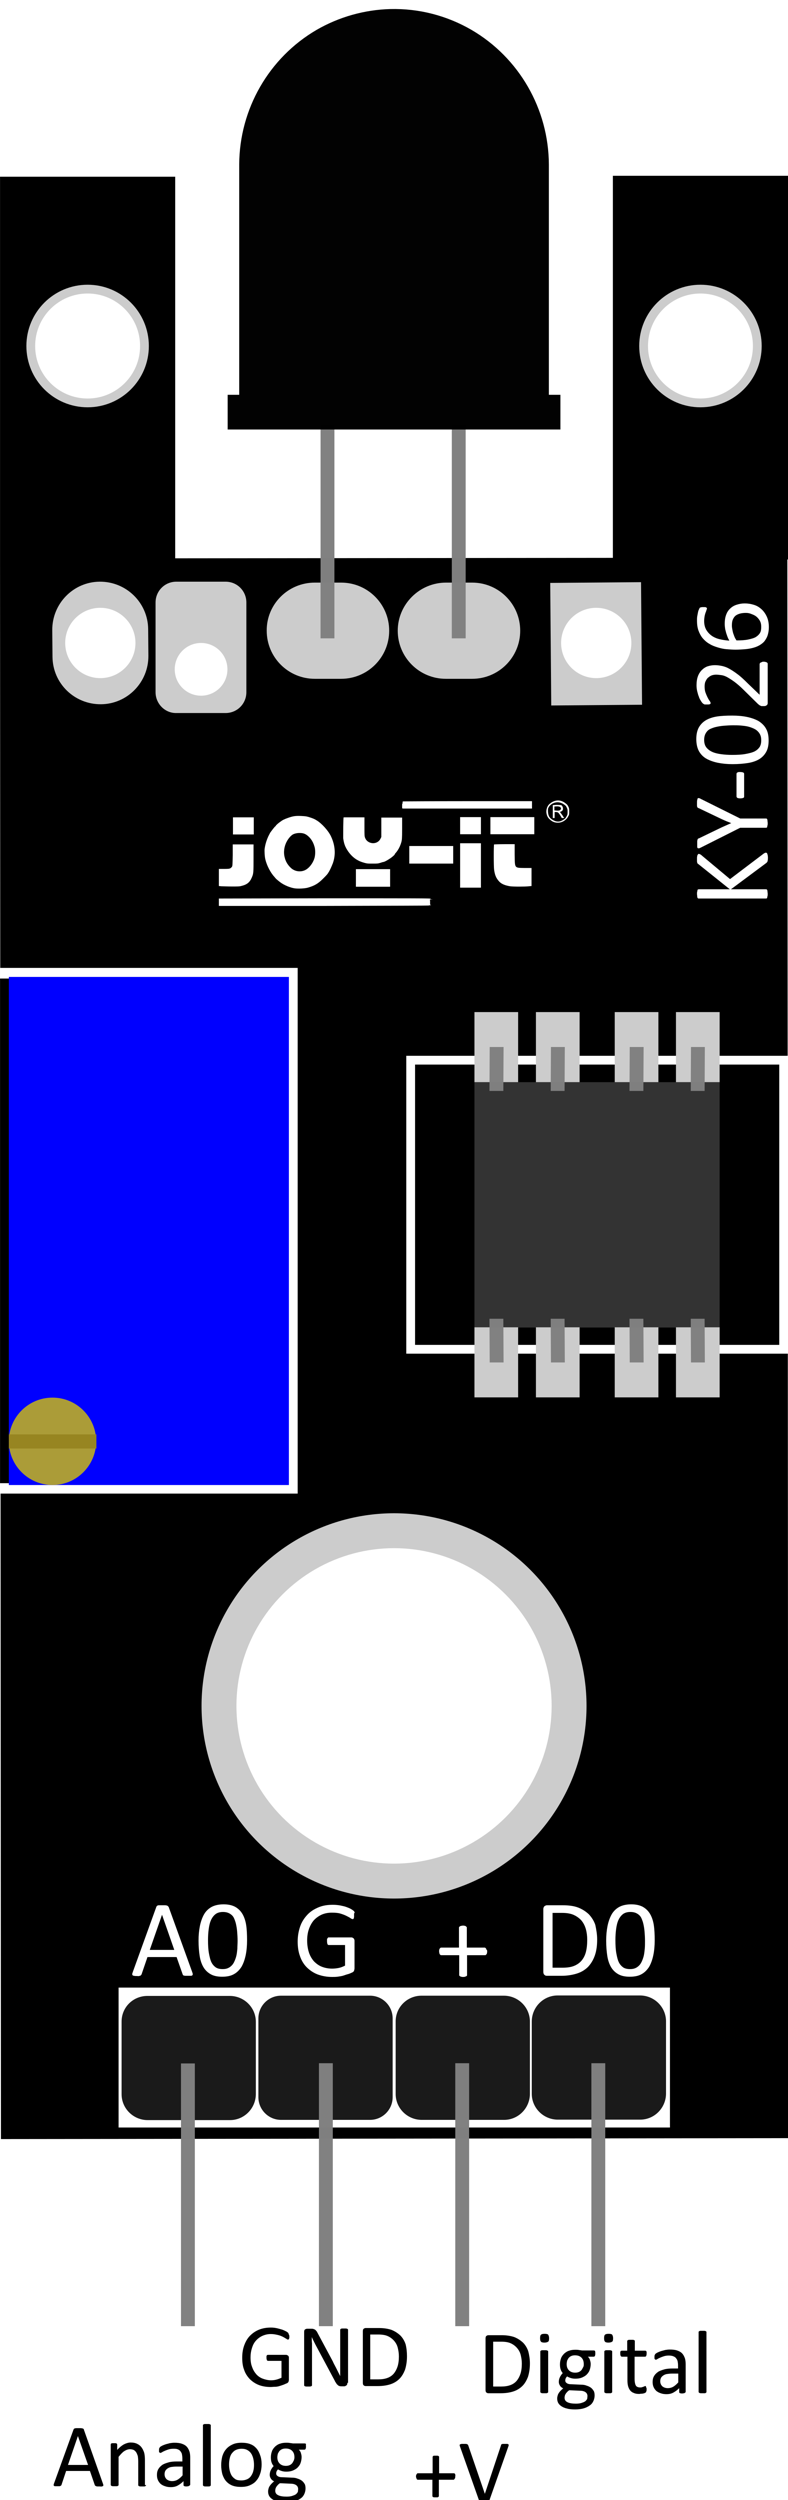 <?xml version="1.0" encoding="utf-8"?>
<!-- Generator: Adobe Illustrator 27.8.0, SVG Export Plug-In . SVG Version: 6.00 Build 0)  -->
<svg version="1.1"
	 id="svg8" xmlns:svg="http://www.w3.org/2000/svg" xmlns:rdf="http://www.w3.org/1999/02/22-rdf-syntax-ns#" xmlns:sodipodi="http://sodipodi.sourceforge.net/DTD/sodipodi-0.dtd" xmlns:dc="http://purl.org/dc/elements/1.1/" xmlns:inkscape="http://www.inkscape.org/namespaces/inkscape" xmlns:cc="http://creativecommons.org/ns#" inkscape:export-xdpi="93" inkscape:export-ydpi="93" inkscape:version="0.92.4 (5da689c313, 2019-01-14)"
	 xmlns="http://www.w3.org/2000/svg" xmlns:xlink="http://www.w3.org/1999/xlink" x="0px" y="0px" viewBox="0 0 341 1081"
	 style="enable-background:new 0 0 341 1081;" xml:space="preserve">
<style type="text/css">
	.st0{fill:#FFFFFF;}
	.st1{fill:#1A1A1A;}
	.st2{opacity:0.99;fill:#808080;enable-background:new    ;}
	.st3{fill:#CCCCCC;}
	.st4{fill:#0000FF;}
	.st5{fill:#AB9C38;}
	.st6{fill:#978521;}
	.st7{fill:#333333;}
	.st8{opacity:0.99;enable-background:new    ;}
	.st9{enable-background:new    ;}
</style>
<defs>
	
		<inkscape:perspective  id="perspective876" inkscape:persp3d-origin="105 : 98.999978 : 1" inkscape:vp_x="0 : 148.49996 : 1" inkscape:vp_y="0 : 999.99976 : 0" inkscape:vp_z="210.00001 : 148.49996 : 1" sodipodi:type="inkscape:persp3d">
		</inkscape:perspective>
</defs>
<sodipodi:namedview  bordercolor="#666666" borderopacity="1.0" id="base" inkscape:current-layer="layer1" inkscape:cx="526.82729" inkscape:cy="1342.9519" inkscape:document-units="mm" inkscape:lockguides="false" inkscape:pageopacity="0" inkscape:pageshadow="2" inkscape:window-height="1017" inkscape:window-maximized="1" inkscape:window-width="1920" inkscape:window-x="-8" inkscape:window-y="-8" inkscape:zoom="0.25" pagecolor="#323232" showgrid="false" showguides="true" width="500mm">
	</sodipodi:namedview>
<g id="layer1" transform="translate(0.316,1130.811)" inkscape:groupmode="layer" inkscape:label="Ebene 1">
	<path id="rect815" inkscape:connector-curvature="0" d="M264.9-1054.8v165.2l-189.4,0.2v-165H-0.3v165.1v0.8h0l0.4,682.6l340.7-0.4
		l-0.4-682.6h0.3v-165.9H264.9z"/>
	<rect id="rect821" x="51" y="-271.4" class="st0" width="238.6" height="60.5"/>
	<path id="rect825" class="st1" d="M63.5-267.8l35.6,0c6.2,0,11.3,5,11.3,11.2l0,31.2c0,6.2-5,11.3-11.2,11.3l-35.6,0
		c-6.2,0-11.3-5-11.3-11.2l0-31.2C52.2-262.8,57.2-267.8,63.5-267.8z"/>
	<path id="rect872" class="st1" d="M182.1-267.9l35.6,0c6.2,0,11.3,5,11.3,11.2l0,31.2c0,6.2-5,11.3-11.2,11.3l-35.6,0
		c-6.2,0-11.3-5-11.3-11.2l0-31.2C170.8-262.9,175.9-267.9,182.1-267.9z"/>
	<path id="rect874" class="st1" d="M121.3-267.9l38.5,0c5.4,0,9.8,4.4,9.8,9.8l0,34.1c0,5.4-4.4,9.8-9.8,9.8l-38.5,0
		c-5.4,0-9.8-4.4-9.8-9.8l0-34.1C111.5-263.5,115.9-267.9,121.3-267.9z"/>
	<rect id="rect947" x="78" y="-238.6" class="st2" width="6" height="113.6"/>
	<rect id="rect949" x="137.7" y="-238.7" class="st2" width="6" height="113.7"/>
	<rect id="rect951" x="196.7" y="-238.7" class="st2" width="6" height="113.7"/>
	<g id="flowRoot969" transform="translate(121.052,20.883)">
	</g>
	<g id="flowRoot1466" transform="translate(121.052,20.883)">
	</g>
	<g id="flowRoot1529" transform="translate(121.052,20.883)">
	</g>
	<rect id="rect87" x="48" y="-473.5" width="243" height="61.1"/>
	<path id="path31-1" inkscape:connector-curvature="0" class="st0" d="M96.7-755.1c2.1,0,2.3-0.1,2.7-0.3c0.2-0.1,0.5-0.4,0.7-0.7
		c0.2-0.4,0.2-0.7,0.3-5l0-4.6l4.5,0l4.5,0l0,5.7c0,6.3,0,6.9-0.7,8.5c-0.9,2.2-2.1,3.2-4.7,3.8c-0.7,0.2-1.5,0.2-4.1,0.2
		c-1.8,0-3.8-0.1-4.4-0.1l-1.1-0.1l0-3.7l0-3.7L96.7-755.1L96.7-755.1z M139.7-742.4c38.5,0,47.9,0,46.3,0.2l-0.2,0l0.2,0.1
		c0.2,0.1,0.2,0.1-0.2,0.1c-0.3,0-0.2,0.1,0.4,0.1l0.8,0.1l-0.8,0c-0.4,0-0.7,0.1-0.6,0.1c0.2,0,0.2,0.2,0.2,1.1c0,1,0,1,0.3,1.1
		c0.2,0,0.2,0.1-0.2,0.1c-0.3,0-0.5,0.1-0.5,0.1c0,0.1-15.3,0.1-45.5,0.2l-45.5,0l0-1.6l0-1.6L139.7-742.4z M105-777.4l4.5,0l0,3.7
		l0,3.7l-4.5,0l-4.5,0l0-3.7l0-3.7L105-777.4z M114.2-763.8c0.3-2.1,0.9-3.9,1.7-5.6c0.3-0.6,0.6-1.1,0.6-1.2c0,0,0.3-0.4,0.5-0.7
		c0.5-0.7,1.6-2.1,1.8-2.2c0.1-0.1,0.2-0.1,0.2-0.2c0-0.2,1.1-1.2,2-1.8c0.9-0.7,1.7-1.1,3.4-1.7c2-0.7,3.1-0.9,5.5-0.8
		c1.7,0.1,2.1,0.1,3.2,0.4c0.7,0.2,1.5,0.5,1.8,0.6s0.7,0.3,0.7,0.3c0.1,0,0.6,0.3,1.1,0.6c2.2,1.3,5.2,4.6,6.3,7.1
		c1.8,3.9,2,7.9,0.7,11.5c-0.6,1.5-1,2.4-1.6,3.5c-0.8,1.3-0.8,1.3-2.7,3.2c-2.1,2.1-3.7,3-6.5,3.8c-1.4,0.4-4.2,0.5-5.7,0.3
		c-2-0.3-4.6-1.4-6.2-2.6c-0.8-0.6-2-1.6-2-1.7c0,0-0.3-0.3-0.6-0.7c-1.6-1.7-3.3-4.9-3.9-7.6C114.2-760.4,114.1-763,114.2-763.8
		L114.2-763.8z M122.9-760c0.4,1.7,1.3,3.2,2.7,4.5c1.4,1.3,3.5,1.8,5.4,1.2c2.1-0.6,4.1-3.1,4.8-5.6c0.4-1.5,0.4-3.7-0.1-5.1
		c-0.6-2-1.7-3.6-3.2-4.7c-0.7-0.5-1-0.6-1.7-0.8c-1.5-0.3-3.1-0.1-4.2,0.4c-1,0.5-2.2,1.9-2.9,3.3
		C122.6-764.7,122.3-762.2,122.9-760L122.9-760z M148.4-777.4c0.1,0,2.1,0,4.6,0l4.4,0l0,4.1c0,3.8,0,4.1,0.3,4.8
		c0.6,1.7,2.7,2.7,4.6,2.1c0.9-0.3,1.6-0.9,2-1.7l0.4-0.8l0-4.2l0-4.2l4.5,0l4.5,0l0,4.8c0,4.4-0.1,4.8-0.3,5.7
		c-0.5,1.8-1.3,3.4-2.4,4.7c-0.3,0.3-0.5,0.6-0.5,0.7c0,0.2-1.1,1.2-2.2,1.9c-0.9,0.6-2.1,1.3-2.7,1.4c-0.2,0-0.8,0.2-1.4,0.4
		c-1,0.3-1.2,0.3-3.3,0.3c-2.1,0-2.3,0-3.4-0.3c-1.8-0.5-2.4-0.8-3.6-1.5c-1.4-0.9-2.5-2-3.5-3.4c-1.4-2-1.9-3.5-2.2-5.8
		C148.2-770.1,148.2-777.3,148.4-777.4L148.4-777.4z M161.1-755l7.4,0l0,3.8l0,3.8l-7.4,0l-7.4,0l0-3.8l0-3.8L161.1-755z
		 M173.8-783.3c0.1,0,0.1-0.2,0.1-0.5c0-0.5,0-0.5,0.6-0.5c0.3,0,12.9-0.1,28-0.1l27.4,0l0,1.6l0,1.6l-27.9,0c-15.3,0-28,0-28.1,0
		c-0.2-0.1-0.2-0.3-0.2-1.1C173.7-782.9,173.7-783.3,173.8-783.3L173.8-783.3z M186.3-765l9.5,0l0,3.8l0,3.8l-9.5,0l-9.5,0l0-3.8
		l0-3.8L186.3-765z M203.3-777.5l4.5,0l0,3.7l0,3.7l-4.5,0l-4.5,0l0-3.7l0-3.7L203.3-777.5z M203.3-766.2l4.5,0l0,9.6l0,9.6l-4.5,0
		l-4.5,0l0-9.6l0-9.6L203.3-766.2z M221.4-777.5l9.5,0l0,3.7l0,3.7l-9.5,0l-9.5,0l0-3.7l0-3.7L221.4-777.5z M213.5-765.7
		c0.1,0,2.1-0.1,4.5-0.1l4.4,0l0,4.4c0.1,6.2-0.2,5.8,4.4,5.9l2.9,0l0,3.9l0,3.9l-1.1,0.1c-1.6,0.2-6.8,0.2-8.2,0
		c-2.4-0.4-4-1.1-5-2.4c-1.1-1.3-1.6-2.6-1.9-4.8C213.3-756.1,213.3-765.6,213.5-765.7L213.5-765.7z M236.3-781.2
		c0.2-0.8,0.7-1.6,1.2-2c2.1-1.8,4.5-2,6.6-0.5c1,0.7,1.2,1,1.6,1.8c0.3,0.7,0.3,0.9,0.3,2c0,1.1,0,1.4-0.4,2
		c-0.7,1.5-2.4,2.7-4.1,2.8c-1.6,0.1-2.8-0.3-4.1-1.6C236.3-777.7,235.8-779.6,236.3-781.2L236.3-781.2z M237.2-778
		c0.4,1,1.7,1.9,3,2.3c1.3,0.3,2.3,0.1,3.8-1c0.4-0.3,0.6-0.6,0.9-1.2c0.4-0.7,0.4-0.9,0.4-1.9c0-1,0-1.1-0.4-1.9
		c-0.3-0.7-0.6-0.9-1.2-1.3c-0.4-0.3-1-0.6-1.4-0.7c-2.1-0.7-4.6,0.4-5.4,2.4C236.7-780.6,236.8-778.9,237.2-778z M240.5-782.8
		c0.9,0,1.8,0.1,2,0.1c0.7,0.3,1.1,1.7,0.6,2.3c-0.1,0.2-0.4,0.4-0.7,0.5l-0.4,0.2l0.4,0.5c0.2,0.3,0.6,0.8,0.8,1.1
		c0.2,0.4,0.4,0.7,0.5,0.7c0.3,0.2,0.1,0.3-0.4,0.3l-0.5,0l-0.7-1.2c-0.8-1.2-1-1.4-1.9-1.4l-0.5,0l0,1.3l0,1.3l-0.4,0l-0.4,0l0-2.8
		l0-2.8L240.5-782.8z M240.7-780.3c0.9,0,1.1,0,1.4-0.3c0.7-0.5,0.3-1.4-0.7-1.5c-0.4-0.1-1.6,0-1.8,0c0,0,0,0.4,0,0.9l0,0.8
		L240.7-780.3z"/>
	<path id="rect64" class="st1" d="M241-268l35.6,0c6.2,0,11.3,5,11.3,11.2l0,31.2c0,6.2-5,11.3-11.2,11.3l-35.6,0
		c-6.2,0-11.3-5-11.3-11.2l0-31.2C229.8-262.9,234.8-268,241-268z"/>
	<rect id="rect66" x="255.6" y="-238.7" class="st2" width="6" height="113.7"/>
	<circle id="path107" class="st3" cx="170.2" cy="-393.2" r="83.3"/>
	<circle id="path133" class="st0" cx="170.2" cy="-393.2" r="68.2"/>
	<rect id="rect137" x="-0.3" y="-712.3" class="st0" width="128.8" height="227.3"/>
	<rect id="rect141" x="-0.3" y="-707.7" width="121.2" height="218.2"/>
	<rect id="rect139" x="3.5" y="-708.4" class="st4" width="121.2" height="219.7"/>
	
		<circle id="path144" inkscape:transform-center-x="7.5703852" inkscape:transform-center-y="6.4056526" class="st5" cx="22.4" cy="-507.6" r="18.9">
	</circle>
	<rect id="rect952" x="3.5" y="-510.6" class="st6" width="37.9" height="6.1"/>
	<rect id="rect956" x="175.5" y="-674.3" class="st0" width="165.2" height="128.8"/>
	<rect id="rect958" x="179.3" y="-670.5" width="157.6" height="121.2"/>
	<rect id="rect960" x="205" y="-662.9" class="st7" width="106.1" height="106.1"/>
	<rect id="rect962" x="205" y="-556.9" class="st3" width="18.9" height="30.3"/>
	<rect id="rect964" x="292.2" y="-556.9" class="st3" width="18.9" height="30.3"/>
	<rect id="rect966" x="231.6" y="-556.9" class="st3" width="18.9" height="30.3"/>
	<rect id="rect968" x="265.7" y="-556.9" class="st3" width="18.9" height="30.3"/>
	<rect id="rect970" x="205" y="-693.2" class="st3" width="18.9" height="30.3"/>
	<rect id="rect972" x="292.2" y="-693.2" class="st3" width="18.9" height="30.3"/>
	<rect id="rect974" x="231.6" y="-693.2" class="st3" width="18.9" height="30.3"/>
	<rect id="rect976" x="265.7" y="-693.2" class="st3" width="18.9" height="30.3"/>
	<polygon id="rect978" class="st2" points="211.5,-560.6 217.5,-560.6 217.6,-541.7 211.6,-541.7 	"/>
	<polygon id="rect980" class="st2" points="238,-560.6 244,-560.6 244.1,-541.7 238.1,-541.7 	"/>
	<polygon id="rect982" class="st2" points="272.1,-560.6 278.1,-560.6 278.2,-541.7 272.2,-541.7 	"/>
	<polygon id="rect984" class="st2" points="298.6,-560.6 304.6,-560.6 304.7,-541.7 298.7,-541.7 	"/>
	<polygon id="rect986" class="st2" points="211.5,-659.1 217.5,-659.1 217.6,-678.1 211.6,-678.1 	"/>
	<polygon id="rect988" class="st2" points="238,-659.1 244,-659.1 244.1,-678.1 238.1,-678.1 	"/>
	<polygon id="rect990" class="st2" points="272.1,-659.1 278.1,-659.1 278.2,-678.1 272.2,-678.1 	"/>
	<polygon id="rect992" class="st2" points="298.6,-659.1 304.6,-659.1 304.7,-678.1 298.7,-678.1 	"/>
	<circle id="path994" class="st3" cx="302.8" cy="-981.2" r="26.5"/>
	<circle id="circle996" class="st3" cx="37.6" cy="-981.2" r="26.5"/>
	<path id="rect836-7" class="st3" d="M135.9-878.9h11.4c11.5,0,20.8,9.3,20.8,20.8l0,0c0,11.5-9.3,20.8-20.8,20.8h-11.4
		c-11.5,0-20.8-9.3-20.8-20.8l0,0C115-869.5,124.3-878.9,135.9-878.9z"/>
	<path id="rect836-6" class="st3" d="M192.7-878.9H204c11.5,0,20.8,9.3,20.8,20.8l0,0c0,11.5-9.3,20.8-20.8,20.8h-11.4
		c-11.5,0-20.8-9.3-20.8-20.8l0,0C171.8-869.5,181.2-878.9,192.7-878.9z"/>
	
		<rect id="rect943" x="238" y="-878.9" transform="matrix(1 -8.295600e-03 8.295600e-03 1 7.08 2.108)" class="st3" width="39.3" height="53"/>
	<path id="rect1026" class="st3" d="M67-831.5l0-38.8c0-5,4-9,9-9l21.3,0c5,0,9,4,9,9l0,38.8c0,5-4,9-9,9l-21.3,0
		C71.1-822.4,67-826.5,67-831.5z"/>
	<circle id="path1028" class="st0" cx="86.7" cy="-841.4" r="11.4"/>
	<path id="rect1030" class="st3" d="M63.8-858.8l0.1,11.5c0.1,11.5-9.1,20.9-20.5,21l0,0c-11.5,0.1-20.9-9-21-20.5l-0.1-11.5
		c-0.1-11.5,9.1-20.9,20.5-21l0,0C54.3-879.4,63.7-870.2,63.8-858.8z"/>
	<circle id="circle105" class="st0" cx="43.1" cy="-852.8" r="15.2"/>
	<circle id="path138" class="st0" cx="37.6" cy="-981.2" r="22.7"/>
	<circle id="circle140" class="st0" cx="302.8" cy="-981.2" r="22.7"/>
	<rect id="rect142" x="138.4" y="-946.9" class="st2" width="6" height="92.1"/>
	<rect id="rect144" x="195.2" y="-947.2" class="st2" width="6" height="92.4"/>
	<path id="rect3800" inkscape:connector-curvature="0" class="st8" d="M168.6-1126.9c-11.2,0.3-22.2,3.4-31.9,9
		c-20.6,12-33.4,34.2-33.5,58.2h0v0.3v99.3h-5v15h144v-15h-5v-99.3v-0.3h0c-0.1-24-12.9-46.2-33.5-58.2
		C193-1124.1,180.9-1127.2,168.6-1126.9L168.6-1126.9z"/>
	<circle id="circle147" class="st0" cx="257.7" cy="-852.8" r="15.2"/>
	<g class="st9">
		<path d="M124.9-120.7c0,0.2,0,0.5,0,0.6c0,0.2-0.1,0.3-0.1,0.5c-0.1,0.1-0.1,0.2-0.2,0.3s-0.2,0.1-0.3,0.1c-0.2,0-0.4-0.1-0.8-0.4
			c-0.4-0.2-0.8-0.5-1.4-0.8c-0.6-0.3-1.3-0.6-2.2-0.8s-1.8-0.4-3-0.4c-1.4,0-2.6,0.3-3.7,0.8s-2,1.2-2.8,2.1
			c-0.8,0.9-1.3,1.9-1.7,3.2s-0.6,2.5-0.6,4c0,1.6,0.2,3,0.7,4.2c0.4,1.2,1.1,2.3,1.8,3.1s1.7,1.5,2.8,1.9c1.1,0.4,2.3,0.7,3.6,0.7
			c0.8,0,1.6-0.1,2.3-0.3c0.8-0.2,1.5-0.5,2.2-0.8v-7.3h-5.8c-0.2,0-0.4-0.1-0.5-0.3c-0.1-0.2-0.2-0.6-0.2-1c0-0.2,0-0.5,0-0.6
			c0-0.2,0.1-0.3,0.1-0.4c0.1-0.1,0.1-0.2,0.2-0.2c0.1-0.1,0.2-0.1,0.3-0.1h7.9c0.1,0,0.3,0,0.4,0.1c0.1,0.1,0.3,0.1,0.4,0.2
			c0.1,0.1,0.2,0.2,0.3,0.4c0.1,0.2,0.1,0.4,0.1,0.6v9.5c0,0.3-0.1,0.6-0.2,0.9c-0.1,0.2-0.4,0.5-0.7,0.6s-0.9,0.4-1.4,0.6
			s-1.2,0.4-1.8,0.6c-0.6,0.2-1.3,0.3-1.9,0.3s-1.3,0.1-1.9,0.1c-1.9,0-3.7-0.3-5.2-0.9c-1.5-0.6-2.8-1.5-3.9-2.6
			c-1-1.1-1.9-2.4-2.4-4c-0.6-1.5-0.8-3.3-0.8-5.2c0-2,0.3-3.8,0.9-5.4s1.4-3,2.5-4.1c1.1-1.1,2.4-2,3.9-2.6
			c1.5-0.6,3.2-0.9,5.1-0.9c1,0,1.8,0.1,2.7,0.3c0.8,0.2,1.6,0.4,2.2,0.6c0.6,0.2,1.2,0.5,1.6,0.7s0.8,0.5,0.9,0.6s0.3,0.4,0.3,0.6
			S124.9-121.2,124.9-120.7z"/>
		<path d="M150-100.5c0,0.3,0,0.5-0.1,0.7c-0.1,0.2-0.2,0.3-0.3,0.4c-0.1,0.1-0.3,0.2-0.5,0.3c-0.2,0.1-0.3,0.1-0.5,0.1h-1.1
			c-0.3,0-0.6,0-0.9-0.1c-0.3-0.1-0.5-0.2-0.7-0.4s-0.5-0.4-0.7-0.8c-0.2-0.3-0.5-0.7-0.7-1.2l-7.6-14.2c-0.4-0.7-0.8-1.5-1.2-2.3
			c-0.4-0.8-0.8-1.6-1.1-2.3h0c0,0.9,0,1.9,0.1,2.8c0,1,0,1.9,0,2.9v15.1c0,0.1,0,0.2-0.1,0.3c-0.1,0.1-0.1,0.1-0.3,0.2
			c-0.1,0-0.3,0.1-0.5,0.1c-0.2,0-0.5,0-0.8,0s-0.6,0-0.8,0c-0.2,0-0.4-0.1-0.5-0.1s-0.2-0.1-0.3-0.2c-0.1-0.1-0.1-0.2-0.1-0.3v-23
			c0-0.5,0.1-0.9,0.4-1.1c0.3-0.2,0.6-0.3,1-0.3h1.6c0.4,0,0.7,0,1,0.1s0.5,0.2,0.7,0.3c0.2,0.1,0.4,0.4,0.6,0.6s0.4,0.6,0.6,1
			l5.9,11c0.4,0.7,0.7,1.3,1,2c0.3,0.6,0.7,1.3,1,1.9c0.3,0.6,0.6,1.2,0.9,1.8c0.3,0.6,0.6,1.2,0.9,1.8h0c0-1,0-2.1,0-3.2
			c0-1.1,0-2.2,0-3.2v-13.6c0-0.1,0-0.2,0.1-0.3c0.1-0.1,0.1-0.1,0.3-0.2s0.3-0.1,0.5-0.1c0.2,0,0.5,0,0.8,0c0.3,0,0.6,0,0.8,0
			c0.2,0,0.4,0.1,0.5,0.1c0.1,0.1,0.2,0.1,0.3,0.2c0.1,0.1,0.1,0.2,0.1,0.3V-100.5z"/>
		<path d="M175.8-112c0,2.2-0.3,4-0.8,5.7c-0.6,1.6-1.4,3-2.4,4c-1.1,1.1-2.4,1.9-3.9,2.4c-1.5,0.5-3.4,0.8-5.5,0.8h-5.3
			c-0.3,0-0.6-0.1-0.8-0.3c-0.3-0.2-0.4-0.6-0.4-1.1v-22.3c0-0.5,0.1-0.9,0.4-1.1s0.5-0.3,0.8-0.3h5.7c2.2,0,4,0.3,5.5,0.8
			c1.5,0.6,2.7,1.4,3.8,2.4c1,1,1.8,2.3,2.3,3.8C175.6-115.6,175.8-113.9,175.8-112z M172.3-111.9c0-1.4-0.2-2.6-0.5-3.8
			c-0.3-1.2-0.9-2.2-1.6-3c-0.7-0.8-1.6-1.5-2.7-2c-1.1-0.5-2.5-0.7-4.2-0.7h-3.4v19.4h3.4c1.6,0,2.9-0.2,4-0.6c1.1-0.4,2-1,2.7-1.8
			c0.7-0.8,1.3-1.9,1.7-3.1C172.1-108.7,172.3-110.2,172.3-111.9z"/>
	</g>
	<g class="st9">
		<path d="M229-108.9c0,2.2-0.3,4-0.8,5.7c-0.6,1.6-1.4,3-2.4,4c-1.1,1.1-2.4,1.9-3.9,2.4c-1.5,0.5-3.4,0.8-5.5,0.8H211
			c-0.3,0-0.6-0.1-0.8-0.3c-0.3-0.2-0.4-0.6-0.4-1.1v-22.3c0-0.5,0.1-0.9,0.4-1.1s0.5-0.3,0.8-0.3h5.7c2.2,0,4,0.3,5.5,0.8
			c1.5,0.6,2.7,1.4,3.8,2.4c1,1,1.8,2.3,2.3,3.8C228.7-112.5,229-110.8,229-108.9z M225.5-108.8c0-1.4-0.2-2.6-0.5-3.8
			c-0.3-1.2-0.9-2.2-1.6-3c-0.7-0.8-1.6-1.5-2.7-2c-1.1-0.5-2.5-0.7-4.2-0.7h-3.4v19.4h3.4c1.6,0,2.9-0.2,4-0.6c1.1-0.4,2-1,2.7-1.8
			c0.7-0.8,1.3-1.9,1.7-3.1C225.3-105.6,225.5-107.1,225.5-108.8z"/>
		<path d="M237.3-119.8c0,0.7-0.1,1.3-0.4,1.5s-0.8,0.4-1.6,0.4c-0.7,0-1.3-0.1-1.5-0.4c-0.3-0.3-0.4-0.8-0.4-1.5
			c0-0.7,0.1-1.3,0.4-1.5c0.3-0.3,0.8-0.4,1.6-0.4c0.7,0,1.3,0.1,1.5,0.4C237.1-121,237.3-120.5,237.3-119.8z M236.9-96.6
			c0,0.1,0,0.2-0.1,0.3c-0.1,0.1-0.1,0.1-0.3,0.2c-0.1,0.1-0.3,0.1-0.5,0.1c-0.2,0-0.5,0-0.8,0c-0.3,0-0.6,0-0.8,0s-0.4-0.1-0.5-0.1
			c-0.1-0.1-0.2-0.1-0.3-0.2c0-0.1-0.1-0.2-0.1-0.3v-17.4c0-0.1,0-0.2,0.1-0.3s0.1-0.1,0.3-0.2c0.1-0.1,0.3-0.1,0.5-0.1
			c0.2,0,0.5,0,0.8,0c0.3,0,0.6,0,0.8,0c0.2,0,0.4,0.1,0.5,0.1c0.1,0.1,0.2,0.1,0.3,0.2c0.1,0.1,0.1,0.2,0.1,0.3V-96.6z"/>
		<path d="M257.3-113.1c0,0.5-0.1,0.8-0.2,1c-0.1,0.2-0.3,0.3-0.5,0.3h-2.5c0.5,0.5,0.8,1,0.9,1.5c0.2,0.6,0.3,1.1,0.3,1.7
			c0,1-0.2,1.9-0.5,2.7c-0.3,0.8-0.8,1.4-1.4,2c-0.6,0.5-1.3,0.9-2.1,1.2s-1.7,0.4-2.7,0.4c-0.7,0-1.4-0.1-2-0.3s-1.1-0.4-1.5-0.7
			c-0.2,0.2-0.4,0.5-0.6,0.8c-0.1,0.3-0.2,0.6-0.2,1c0,0.5,0.2,0.8,0.6,1.1c0.4,0.3,1,0.5,1.7,0.5l4.5,0.2c0.9,0,1.7,0.1,2.4,0.4
			c0.7,0.2,1.3,0.5,1.9,0.9c0.5,0.4,0.9,0.9,1.2,1.4s0.4,1.2,0.4,2c0,0.8-0.2,1.6-0.5,2.3c-0.3,0.7-0.8,1.4-1.5,1.9s-1.6,1-2.6,1.3
			s-2.3,0.5-3.8,0.5c-1.4,0-2.6-0.1-3.6-0.4c-1-0.2-1.8-0.6-2.4-1c-0.6-0.4-1.1-0.9-1.4-1.5c-0.3-0.6-0.4-1.2-0.4-1.9
			c0-0.4,0.1-0.8,0.2-1.2c0.1-0.4,0.3-0.8,0.5-1.1s0.5-0.7,0.8-1c0.3-0.3,0.7-0.7,1.1-1c-0.6-0.3-1.1-0.7-1.4-1.2s-0.5-1-0.5-1.6
			c0-0.8,0.2-1.5,0.5-2.1c0.3-0.6,0.7-1.2,1.2-1.7c-0.4-0.5-0.7-1-0.9-1.6c-0.2-0.6-0.3-1.3-0.3-2.2c0-1,0.2-1.9,0.5-2.7
			c0.3-0.8,0.8-1.4,1.4-2c0.6-0.5,1.3-1,2.1-1.2c0.8-0.3,1.7-0.4,2.7-0.4c0.5,0,1,0,1.5,0.1c0.5,0.1,0.9,0.1,1.3,0.2h5.2
			c0.2,0,0.4,0.1,0.5,0.3C257.3-113.9,257.3-113.6,257.3-113.1z M253.9-94.8c0-0.7-0.3-1.3-0.9-1.7c-0.6-0.4-1.4-0.6-2.5-0.6
			l-4.5-0.2c-0.4,0.3-0.8,0.6-1,0.9c-0.3,0.3-0.5,0.6-0.6,0.8s-0.3,0.5-0.3,0.8c-0.1,0.3-0.1,0.5-0.1,0.8c0,0.8,0.4,1.5,1.3,1.9
			c0.8,0.4,2,0.6,3.6,0.6c1,0,1.8-0.1,2.4-0.3c0.6-0.2,1.2-0.4,1.6-0.7c0.4-0.3,0.7-0.7,0.9-1.1C253.8-93.9,253.9-94.4,253.9-94.8z
			 M252.3-108.6c0-1.2-0.3-2.1-1-2.8c-0.7-0.7-1.6-1-2.8-1c-0.6,0-1.2,0.1-1.6,0.3c-0.5,0.2-0.8,0.5-1.1,0.8
			c-0.3,0.4-0.5,0.8-0.7,1.2c-0.1,0.5-0.2,1-0.2,1.5c0,1.1,0.3,2,1,2.7c0.7,0.7,1.6,1,2.7,1c0.6,0,1.2-0.1,1.6-0.3
			c0.5-0.2,0.8-0.5,1.1-0.8c0.3-0.4,0.5-0.8,0.7-1.2C252.3-107.6,252.3-108.1,252.3-108.6z"/>
		<path d="M265-119.8c0,0.7-0.1,1.3-0.4,1.5s-0.8,0.4-1.6,0.4c-0.7,0-1.3-0.1-1.5-0.4c-0.3-0.3-0.4-0.8-0.4-1.5
			c0-0.7,0.1-1.3,0.4-1.5c0.3-0.3,0.8-0.4,1.6-0.4c0.7,0,1.3,0.1,1.5,0.4C264.8-121,265-120.5,265-119.8z M264.6-96.6
			c0,0.1,0,0.2-0.1,0.3c-0.1,0.1-0.1,0.1-0.3,0.2c-0.1,0.1-0.3,0.1-0.5,0.1c-0.2,0-0.5,0-0.8,0c-0.3,0-0.6,0-0.8,0s-0.4-0.1-0.5-0.1
			c-0.1-0.1-0.2-0.1-0.3-0.2c0-0.1-0.1-0.2-0.1-0.3v-17.4c0-0.1,0-0.2,0.1-0.3s0.1-0.1,0.3-0.2c0.1-0.1,0.3-0.1,0.5-0.1
			c0.2,0,0.5,0,0.8,0c0.3,0,0.6,0,0.8,0c0.2,0,0.4,0.1,0.5,0.1c0.1,0.1,0.2,0.1,0.3,0.2c0.1,0.1,0.1,0.2,0.1,0.3V-96.6z"/>
		<path d="M279.5-97.8c0,0.4,0,0.7-0.1,0.9c-0.1,0.2-0.1,0.4-0.2,0.5c-0.1,0.1-0.3,0.2-0.5,0.3c-0.2,0.1-0.4,0.2-0.7,0.2
			c-0.3,0.1-0.5,0.1-0.8,0.1c-0.3,0-0.6,0.1-0.9,0.1c-0.9,0-1.7-0.1-2.3-0.4c-0.6-0.2-1.2-0.6-1.6-1.1c-0.4-0.5-0.7-1.1-0.9-1.8
			s-0.3-1.6-0.3-2.6v-10.2h-2.4c-0.2,0-0.3-0.1-0.5-0.3c-0.1-0.2-0.2-0.5-0.2-1c0-0.2,0-0.5,0-0.6c0-0.2,0.1-0.3,0.1-0.4
			s0.1-0.2,0.2-0.2c0.1,0,0.2-0.1,0.3-0.1h2.4v-4.1c0-0.1,0-0.2,0.1-0.3s0.1-0.1,0.3-0.2c0.1-0.1,0.3-0.1,0.5-0.1c0.2,0,0.5,0,0.8,0
			c0.3,0,0.6,0,0.8,0c0.2,0,0.4,0.1,0.5,0.1c0.1,0.1,0.2,0.1,0.2,0.2c0.1,0.1,0.1,0.2,0.1,0.3v4.1h4.5c0.1,0,0.2,0,0.3,0.1
			c0.1,0,0.1,0.1,0.2,0.2s0.1,0.2,0.1,0.4c0,0.2,0,0.4,0,0.6c0,0.5-0.1,0.8-0.2,1s-0.3,0.3-0.5,0.3h-4.5v9.7c0,1.2,0.2,2.1,0.5,2.7
			s1,0.9,1.9,0.9c0.3,0,0.6,0,0.8-0.1c0.2-0.1,0.4-0.1,0.6-0.2c0.2-0.1,0.3-0.1,0.5-0.2c0.1-0.1,0.2-0.1,0.3-0.1c0.1,0,0.1,0,0.2,0
			s0.1,0.1,0.1,0.2s0.1,0.2,0.1,0.4C279.5-98.3,279.5-98.1,279.5-97.8z"/>
		<path d="M296.3-96.5c0,0.2-0.1,0.3-0.2,0.3c-0.1,0.1-0.2,0.1-0.4,0.2c-0.2,0-0.4,0.1-0.8,0.1c-0.3,0-0.6,0-0.8-0.1
			c-0.2,0-0.3-0.1-0.4-0.2s-0.1-0.2-0.1-0.3v-1.7c-0.8,0.8-1.6,1.4-2.5,1.9c-0.9,0.5-1.9,0.7-3,0.7c-0.9,0-1.7-0.1-2.5-0.4
			c-0.7-0.2-1.4-0.6-1.9-1c-0.5-0.5-0.9-1-1.2-1.7c-0.3-0.7-0.4-1.4-0.4-2.2c0-1,0.2-1.8,0.6-2.5c0.4-0.7,1-1.3,1.7-1.8
			c0.7-0.5,1.7-0.8,2.7-1.1s2.3-0.4,3.6-0.4h2.4v-1.4c0-0.7-0.1-1.3-0.2-1.8c-0.1-0.5-0.4-0.9-0.7-1.3s-0.7-0.6-1.2-0.8
			s-1.1-0.3-1.9-0.3c-0.8,0-1.5,0.1-2.1,0.3s-1.2,0.4-1.6,0.6c-0.5,0.2-0.9,0.4-1.2,0.6s-0.5,0.3-0.7,0.3c-0.1,0-0.2,0-0.3-0.1
			c-0.1-0.1-0.1-0.1-0.2-0.2c-0.1-0.1-0.1-0.2-0.1-0.4c0-0.2,0-0.3,0-0.5c0-0.3,0-0.6,0.1-0.8s0.2-0.4,0.3-0.5
			c0.2-0.2,0.5-0.4,0.9-0.6c0.4-0.2,0.9-0.4,1.5-0.6c0.6-0.2,1.2-0.3,1.8-0.5c0.7-0.1,1.3-0.2,2-0.2c1.2,0,2.3,0.1,3.2,0.4
			s1.6,0.7,2.1,1.2c0.5,0.5,0.9,1.2,1.2,2s0.4,1.8,0.4,2.8V-96.5z M293.2-104.5h-2.7c-0.9,0-1.6,0.1-2.3,0.2
			c-0.6,0.1-1.2,0.4-1.6,0.7c-0.4,0.3-0.7,0.6-0.9,1c-0.2,0.4-0.3,0.9-0.3,1.4c0,0.9,0.3,1.6,0.9,2.2c0.6,0.5,1.4,0.8,2.4,0.8
			c0.8,0,1.6-0.2,2.3-0.6c0.7-0.4,1.5-1.1,2.2-1.9V-104.5z"/>
		<path d="M305.4-96.6c0,0.1,0,0.2-0.1,0.3c-0.1,0.1-0.1,0.1-0.3,0.2c-0.1,0.1-0.3,0.1-0.5,0.1c-0.2,0-0.5,0-0.8,0
			c-0.3,0-0.6,0-0.8,0s-0.4-0.1-0.5-0.1c-0.1-0.1-0.2-0.1-0.3-0.2c0-0.1-0.1-0.2-0.1-0.3v-25.8c0-0.1,0-0.2,0.1-0.3s0.1-0.1,0.3-0.2
			s0.3-0.1,0.5-0.1c0.2,0,0.5,0,0.8,0c0.3,0,0.6,0,0.8,0c0.2,0,0.4,0.1,0.5,0.1c0.1,0.1,0.2,0.1,0.3,0.2c0.1,0.1,0.1,0.2,0.1,0.3
			V-96.6z"/>
	</g>
	<g class="st9">
		<path d="M44.2-57c0.1,0.3,0.2,0.5,0.2,0.7c0,0.2,0,0.3-0.1,0.4c-0.1,0.1-0.3,0.1-0.5,0.2s-0.6,0-1,0c-0.4,0-0.7,0-1,0
			s-0.4-0.1-0.5-0.1S41-56,40.9-56c-0.1-0.1-0.1-0.2-0.2-0.3l-2.1-6.1H28.3l-2,6c0,0.1-0.1,0.2-0.2,0.3C26-56,25.9-56,25.8-55.9
			c-0.1,0.1-0.3,0.1-0.5,0.1c-0.2,0-0.5,0-0.9,0c-0.4,0-0.7,0-0.9,0S23.1-55.9,23-56c-0.1-0.1-0.1-0.2-0.1-0.4
			c0-0.2,0.1-0.4,0.2-0.7l8.4-23.2c0.1-0.1,0.1-0.3,0.2-0.3c0.1-0.1,0.2-0.2,0.4-0.2c0.2-0.1,0.4-0.1,0.6-0.1c0.3,0,0.6,0,1,0
			c0.4,0,0.8,0,1,0c0.3,0,0.5,0.1,0.7,0.1c0.2,0.1,0.3,0.1,0.4,0.2c0.1,0.1,0.2,0.2,0.2,0.4L44.2-57z M33.4-77.5L33.4-77.5
			l-4.3,12.5h8.7L33.4-77.5z"/>
		<path d="M62.9-56.3c0,0.1,0,0.2-0.1,0.3c-0.1,0.1-0.1,0.1-0.3,0.2c-0.1,0.1-0.3,0.1-0.5,0.1s-0.5,0-0.8,0c-0.3,0-0.6,0-0.8,0
			c-0.2,0-0.4-0.1-0.5-0.1c-0.1-0.1-0.2-0.1-0.3-0.2c-0.1-0.1-0.1-0.2-0.1-0.3v-10.2c0-1-0.1-1.8-0.2-2.4c-0.2-0.6-0.4-1.1-0.7-1.6
			c-0.3-0.4-0.7-0.8-1.1-1c-0.5-0.2-1-0.3-1.6-0.3c-0.8,0-1.6,0.3-2.4,0.8s-1.6,1.4-2.5,2.5v12.1c0,0.1,0,0.2-0.1,0.3
			c-0.1,0.1-0.1,0.1-0.3,0.2c-0.1,0.1-0.3,0.1-0.5,0.1c-0.2,0-0.5,0-0.8,0c-0.3,0-0.6,0-0.8,0s-0.4-0.1-0.5-0.1
			c-0.1-0.1-0.2-0.1-0.3-0.2c0-0.1-0.1-0.2-0.1-0.3v-17.4c0-0.1,0-0.2,0.1-0.3c0-0.1,0.1-0.1,0.2-0.2c0.1-0.1,0.3-0.1,0.4-0.1
			c0.2,0,0.4,0,0.7,0c0.3,0,0.5,0,0.7,0s0.3,0.1,0.4,0.1c0.1,0.1,0.2,0.1,0.2,0.2c0,0.1,0.1,0.2,0.1,0.3v2.3c1-1.1,2-1.9,2.9-2.4
			c1-0.5,2-0.8,2.9-0.8c1.2,0,2.1,0.2,2.9,0.6s1.4,0.9,1.9,1.6c0.5,0.7,0.8,1.4,1.1,2.3c0.2,0.9,0.3,1.9,0.3,3.2V-56.3z"/>
		<path d="M81.8-56.3c0,0.2-0.1,0.3-0.2,0.3c-0.1,0.1-0.2,0.1-0.4,0.2c-0.2,0-0.4,0.1-0.8,0.1c-0.3,0-0.6,0-0.8-0.1
			c-0.2,0-0.3-0.1-0.4-0.2s-0.1-0.2-0.1-0.3v-1.7c-0.8,0.8-1.6,1.4-2.5,1.9c-0.9,0.5-1.9,0.7-3,0.7c-0.9,0-1.7-0.1-2.5-0.4
			c-0.7-0.2-1.4-0.6-1.9-1c-0.5-0.5-0.9-1-1.2-1.7c-0.3-0.7-0.4-1.4-0.4-2.2c0-1,0.2-1.8,0.6-2.5c0.4-0.7,1-1.3,1.7-1.8
			c0.7-0.5,1.7-0.8,2.7-1.1s2.3-0.4,3.6-0.4h2.4v-1.4c0-0.7-0.1-1.3-0.2-1.8c-0.1-0.5-0.4-0.9-0.7-1.3s-0.7-0.6-1.2-0.8
			S75.4-72,74.7-72c-0.8,0-1.5,0.1-2.1,0.3s-1.2,0.4-1.6,0.6c-0.5,0.2-0.9,0.4-1.2,0.6s-0.5,0.3-0.7,0.3c-0.1,0-0.2,0-0.3-0.1
			c-0.1-0.1-0.1-0.1-0.2-0.2c-0.1-0.1-0.1-0.2-0.1-0.4c0-0.2,0-0.3,0-0.5c0-0.3,0-0.6,0.1-0.8s0.2-0.4,0.3-0.5
			c0.2-0.2,0.5-0.4,0.9-0.6c0.4-0.2,0.9-0.4,1.5-0.6c0.6-0.2,1.2-0.3,1.8-0.5c0.7-0.1,1.3-0.2,2-0.2c1.2,0,2.3,0.1,3.2,0.4
			s1.6,0.7,2.1,1.2c0.5,0.5,0.9,1.2,1.2,2s0.4,1.8,0.4,2.8V-56.3z M78.7-64.3h-2.7c-0.9,0-1.6,0.1-2.3,0.2c-0.6,0.1-1.2,0.4-1.6,0.7
			c-0.4,0.3-0.7,0.6-0.9,1c-0.2,0.4-0.3,0.9-0.3,1.4c0,0.9,0.3,1.6,0.9,2.2c0.6,0.5,1.4,0.8,2.4,0.8c0.8,0,1.6-0.2,2.3-0.6
			c0.7-0.4,1.5-1.1,2.2-1.9V-64.3z"/>
		<path d="M90.9-56.3c0,0.1,0,0.2-0.1,0.3c-0.1,0.1-0.1,0.1-0.3,0.2c-0.1,0.1-0.3,0.1-0.5,0.1c-0.2,0-0.5,0-0.8,0
			c-0.3,0-0.6,0-0.8,0s-0.4-0.1-0.5-0.1c-0.1-0.1-0.2-0.1-0.3-0.2c0-0.1-0.1-0.2-0.1-0.3v-25.8c0-0.1,0-0.2,0.1-0.3s0.1-0.1,0.3-0.2
			s0.3-0.1,0.5-0.1c0.2,0,0.5,0,0.8,0c0.3,0,0.6,0,0.8,0c0.2,0,0.4,0.1,0.5,0.1c0.1,0.1,0.2,0.1,0.3,0.2c0.1,0.1,0.1,0.2,0.1,0.3
			V-56.3z"/>
		<path d="M112.9-65.2c0,1.4-0.2,2.7-0.6,3.9s-0.9,2.2-1.7,3.1c-0.7,0.9-1.7,1.5-2.8,2s-2.4,0.7-3.9,0.7c-1.4,0-2.7-0.2-3.7-0.6
			s-1.9-1-2.7-1.9c-0.7-0.8-1.2-1.8-1.6-3c-0.3-1.2-0.5-2.5-0.5-3.9c0-1.4,0.2-2.7,0.5-3.9c0.4-1.2,0.9-2.2,1.7-3.1s1.7-1.5,2.8-2
			c1.1-0.5,2.4-0.7,3.9-0.7c1.4,0,2.7,0.2,3.7,0.6c1.1,0.4,1.9,1,2.7,1.9c0.7,0.8,1.2,1.8,1.6,3C112.7-68,112.9-66.7,112.9-65.2z
			 M109.6-65c0-0.9-0.1-1.8-0.3-2.7c-0.2-0.8-0.5-1.6-0.9-2.2c-0.4-0.6-0.9-1.1-1.6-1.5c-0.7-0.4-1.5-0.6-2.6-0.6
			c-0.9,0-1.8,0.2-2.4,0.5c-0.7,0.3-1.2,0.8-1.7,1.4s-0.8,1.3-1,2.2s-0.3,1.8-0.3,2.7c0,1,0.1,1.8,0.3,2.7c0.2,0.8,0.5,1.6,0.9,2.2
			s1,1.1,1.6,1.5c0.7,0.4,1.5,0.5,2.6,0.5c0.9,0,1.7-0.2,2.4-0.5c0.7-0.3,1.3-0.8,1.7-1.4c0.4-0.6,0.8-1.3,1-2.2
			C109.5-63.1,109.6-64,109.6-65z"/>
		<path d="M132.1-72.9c0,0.5-0.1,0.8-0.2,1c-0.1,0.2-0.3,0.3-0.5,0.3H129c0.5,0.5,0.8,1,0.9,1.5c0.2,0.6,0.3,1.1,0.3,1.7
			c0,1-0.2,1.9-0.5,2.7c-0.3,0.8-0.8,1.4-1.4,2c-0.6,0.5-1.3,0.9-2.1,1.2s-1.7,0.4-2.7,0.4c-0.7,0-1.4-0.1-2-0.3s-1.1-0.4-1.5-0.7
			c-0.2,0.2-0.4,0.5-0.6,0.8c-0.1,0.3-0.2,0.6-0.2,1c0,0.5,0.2,0.8,0.6,1.1c0.4,0.3,1,0.5,1.7,0.5l4.5,0.2c0.9,0,1.7,0.1,2.4,0.4
			c0.7,0.2,1.3,0.5,1.9,0.9c0.5,0.4,0.9,0.9,1.2,1.4s0.4,1.2,0.4,2c0,0.8-0.2,1.6-0.5,2.3c-0.3,0.7-0.8,1.4-1.5,1.9s-1.6,1-2.6,1.3
			s-2.3,0.5-3.8,0.5c-1.4,0-2.6-0.1-3.6-0.4c-1-0.2-1.8-0.6-2.4-1c-0.6-0.4-1.1-0.9-1.4-1.5c-0.3-0.6-0.4-1.2-0.4-1.9
			c0-0.4,0.1-0.8,0.2-1.2c0.1-0.4,0.3-0.8,0.5-1.1s0.5-0.7,0.8-1c0.3-0.3,0.7-0.7,1.1-1c-0.6-0.3-1.1-0.7-1.4-1.2s-0.5-1-0.5-1.6
			c0-0.8,0.2-1.5,0.5-2.1c0.3-0.6,0.7-1.2,1.2-1.7c-0.4-0.5-0.7-1-0.9-1.6c-0.2-0.6-0.3-1.3-0.3-2.2c0-1,0.2-1.9,0.5-2.7
			c0.3-0.8,0.8-1.4,1.4-2c0.6-0.5,1.3-1,2.1-1.2c0.8-0.3,1.7-0.4,2.7-0.4c0.5,0,1,0,1.5,0.1c0.5,0.1,0.9,0.1,1.3,0.2h5.2
			c0.2,0,0.4,0.1,0.5,0.3C132-73.7,132.1-73.4,132.1-72.9z M128.7-54.6c0-0.7-0.3-1.3-0.9-1.7c-0.6-0.4-1.4-0.6-2.5-0.6l-4.5-0.2
			c-0.4,0.3-0.8,0.6-1,0.9c-0.3,0.3-0.5,0.6-0.6,0.8s-0.3,0.5-0.3,0.8c-0.1,0.3-0.1,0.5-0.1,0.8c0,0.8,0.4,1.5,1.3,1.9
			c0.8,0.4,2,0.6,3.6,0.6c1,0,1.8-0.1,2.4-0.3c0.6-0.2,1.2-0.4,1.6-0.7c0.4-0.3,0.7-0.7,0.9-1.1C128.6-53.7,128.7-54.1,128.7-54.6z
			 M127.1-68.3c0-1.2-0.3-2.1-1-2.8c-0.7-0.7-1.6-1-2.8-1c-0.6,0-1.2,0.1-1.6,0.3c-0.5,0.2-0.8,0.5-1.1,0.8
			c-0.3,0.4-0.5,0.8-0.7,1.2c-0.1,0.5-0.2,1-0.2,1.5c0,1.1,0.3,2,1,2.7c0.7,0.7,1.6,1,2.7,1c0.6,0,1.2-0.1,1.6-0.3
			c0.5-0.2,0.8-0.5,1.1-0.8c0.3-0.4,0.5-0.8,0.7-1.2C127-67.4,127.1-67.8,127.1-68.3z"/>
	</g>
	<g class="st9">
		<path d="M196.7-60c0,0.2,0,0.5-0.1,0.6c0,0.2-0.1,0.3-0.2,0.4c-0.1,0.1-0.1,0.2-0.2,0.3s-0.2,0.1-0.3,0.1h-6.3v7
			c0,0.1,0,0.2-0.1,0.3c-0.1,0.1-0.1,0.1-0.2,0.2c-0.1,0.1-0.3,0.1-0.4,0.1c-0.2,0-0.4,0-0.7,0c-0.3,0-0.5,0-0.7,0s-0.3-0.1-0.4-0.1
			c-0.1-0.1-0.2-0.1-0.2-0.2c-0.1-0.1-0.1-0.2-0.1-0.3v-7h-6.3c-0.1,0-0.2,0-0.3-0.1c-0.1-0.1-0.2-0.1-0.2-0.3
			c-0.1-0.1-0.1-0.3-0.2-0.4c0-0.2-0.1-0.4-0.1-0.6c0-0.2,0-0.4,0.1-0.6c0-0.2,0.1-0.3,0.2-0.4c0.1-0.1,0.1-0.2,0.2-0.3
			c0.1-0.1,0.2-0.1,0.3-0.1h6.4v-7c0-0.1,0-0.2,0.1-0.3s0.1-0.2,0.2-0.2c0.1-0.1,0.3-0.1,0.4-0.1s0.4,0,0.7,0c0.3,0,0.5,0,0.7,0
			c0.2,0,0.3,0.1,0.4,0.1c0.1,0.1,0.2,0.1,0.2,0.2c0.1,0.1,0.1,0.2,0.1,0.3v7h6.4c0.1,0,0.2,0,0.3,0.1c0.1,0.1,0.2,0.1,0.2,0.3
			c0.1,0.1,0.1,0.3,0.2,0.4C196.7-60.5,196.7-60.3,196.7-60z"/>
		<path d="M211.4-49.5c-0.1,0.1-0.1,0.3-0.2,0.3s-0.2,0.2-0.4,0.2c-0.2,0.1-0.4,0.1-0.6,0.1s-0.6,0-0.9,0c-0.3,0-0.5,0-0.7,0
			c-0.2,0-0.4,0-0.6,0c-0.2,0-0.3-0.1-0.4-0.1c-0.1,0-0.2-0.1-0.3-0.1s-0.1-0.1-0.2-0.2c0-0.1-0.1-0.2-0.1-0.3l-8.2-23.2
			c-0.1-0.3-0.2-0.5-0.2-0.7c0-0.2,0-0.3,0.2-0.4c0.1-0.1,0.3-0.1,0.6-0.2c0.3,0,0.6,0,1,0c0.4,0,0.6,0,0.9,0c0.2,0,0.4,0.1,0.5,0.1
			c0.1,0.1,0.2,0.1,0.3,0.2s0.1,0.2,0.2,0.3l7.2,21h0l7-21c0-0.1,0.1-0.3,0.1-0.3s0.1-0.2,0.3-0.2c0.1-0.1,0.3-0.1,0.5-0.1
			c0.2,0,0.5,0,0.9,0c0.4,0,0.7,0,0.9,0c0.2,0,0.4,0.1,0.5,0.2c0.1,0.1,0.1,0.2,0.1,0.4c0,0.2-0.1,0.4-0.2,0.7L211.4-49.5z"/>
	</g>
	<g class="st9">
		<path class="st0" d="M331.2-762.1c0.1,0,0.2,0,0.3,0.1c0.1,0.1,0.2,0.2,0.2,0.3s0.1,0.4,0.2,0.6c0,0.3,0.1,0.6,0.1,1
			c0,0.5,0,1-0.1,1.3c0,0.3-0.1,0.6-0.3,0.8c-0.1,0.2-0.3,0.3-0.4,0.4L316-746.3h15.2c0.1,0,0.2,0,0.3,0.1c0.1,0.1,0.2,0.2,0.2,0.3
			c0.1,0.2,0.1,0.4,0.1,0.6s0.1,0.6,0.1,1c0,0.4,0,0.7-0.1,1s-0.1,0.5-0.1,0.6c-0.1,0.2-0.1,0.3-0.2,0.3c-0.1,0.1-0.2,0.1-0.3,0.1
			h-29.2c-0.1,0-0.2,0-0.3-0.1s-0.2-0.2-0.2-0.3c-0.1-0.2-0.1-0.4-0.1-0.6s-0.1-0.6-0.1-1c0-0.4,0-0.7,0.1-1s0.1-0.5,0.1-0.6
			c0.1-0.2,0.1-0.3,0.2-0.3s0.2-0.1,0.3-0.1h13.5l-13.5-10.8c-0.1-0.1-0.3-0.2-0.4-0.3c-0.1-0.1-0.2-0.3-0.2-0.5
			c-0.1-0.2-0.1-0.4-0.1-0.7c0-0.3,0-0.6,0-1c0-0.4,0-0.7,0.1-1c0-0.2,0.1-0.5,0.2-0.6c0.1-0.1,0.1-0.2,0.2-0.3s0.2-0.1,0.3-0.1
			c0.2,0,0.4,0.1,0.6,0.2c0.2,0.1,0.5,0.3,0.8,0.6l12.1,10.1l14.4-10.9c0.4-0.3,0.7-0.4,0.8-0.5C331-762.1,331.1-762.1,331.2-762.1z
			"/>
		<path class="st0" d="M320-776.9h11.2c0.1,0,0.2,0,0.3,0.1c0.1,0.1,0.2,0.2,0.2,0.3c0.1,0.2,0.1,0.4,0.1,0.6s0.1,0.6,0.1,1
			c0,0.4,0,0.7-0.1,1s-0.1,0.5-0.1,0.6c-0.1,0.2-0.1,0.3-0.2,0.3c-0.1,0.1-0.2,0.1-0.3,0.1H320l-17.1,8.6c-0.4,0.2-0.6,0.3-0.8,0.3
			c-0.2,0-0.4,0-0.5-0.1c-0.1-0.1-0.2-0.3-0.2-0.6c0-0.3,0-0.7,0-1.2c0-0.5,0-0.8,0-1.1s0.1-0.5,0.1-0.7c0.1-0.2,0.1-0.3,0.2-0.4
			s0.2-0.2,0.4-0.2l8.7-4.2c0.8-0.4,1.7-0.8,2.6-1.2c0.9-0.4,1.8-0.8,2.7-1.2v0c-0.9-0.4-1.8-0.7-2.7-1.1c-0.9-0.4-1.8-0.8-2.6-1.2
			l-8.8-4.2c-0.2,0-0.3-0.1-0.4-0.2s-0.2-0.2-0.2-0.4c-0.1-0.1-0.1-0.4-0.1-0.6s0-0.6,0-1c0-0.6,0-1,0.1-1.3s0.1-0.5,0.2-0.7
			c0.1-0.1,0.3-0.2,0.5-0.1c0.2,0,0.5,0.1,0.8,0.3L320-776.9z"/>
		<path class="st0" d="M320-797c0.6,0,1,0.1,1.3,0.2c0.2,0.1,0.4,0.3,0.4,0.6v9.8c0,0.3-0.1,0.5-0.4,0.6c-0.2,0.1-0.7,0.2-1.3,0.2
			c-0.6,0-1-0.1-1.2-0.2c-0.2-0.1-0.4-0.4-0.4-0.6v-9.8c0-0.1,0-0.2,0.1-0.3c0-0.1,0.1-0.2,0.3-0.3c0.1-0.1,0.3-0.1,0.5-0.2
			C319.4-797,319.7-797,320-797z"/>
		<path class="st0" d="M316.6-821.4c2.3,0,4.5,0.2,6.4,0.6c1.9,0.4,3.6,1,5,1.8c1.4,0.9,2.5,2,3.2,3.3c0.8,1.4,1.1,3.1,1.1,5.1
			c0,1.9-0.3,3.5-1,4.8c-0.7,1.3-1.7,2.4-3,3.2c-1.3,0.8-3,1.4-4.9,1.7c-1.9,0.3-4.2,0.5-6.7,0.5c-2.3,0-4.4-0.2-6.4-0.6
			c-1.9-0.4-3.6-1-5-1.8c-1.4-0.8-2.5-2-3.2-3.3s-1.1-3.1-1.1-5.1c0-1.9,0.3-3.5,1-4.9c0.7-1.3,1.7-2.4,3-3.2s3-1.4,4.9-1.7
			S314.1-821.4,316.6-821.4z M316.9-817.2c-1.5,0-2.9,0.1-4.1,0.2c-1.2,0.1-2.3,0.3-3.2,0.5c-0.9,0.2-1.7,0.5-2.4,0.8
			c-0.7,0.3-1.2,0.7-1.6,1.2c-0.4,0.5-0.7,1-0.9,1.6c-0.2,0.6-0.3,1.3-0.3,2c0,1.3,0.3,2.4,0.9,3.2c0.6,0.8,1.5,1.5,2.6,2
			c1.1,0.5,2.4,0.8,3.9,1c1.5,0.2,3.1,0.3,4.7,0.3c2.3,0,4.2-0.1,5.8-0.4s2.9-0.6,3.9-1.1c1-0.5,1.7-1.2,2.2-1.9
			c0.5-0.8,0.7-1.8,0.7-2.9c0-0.9-0.1-1.6-0.4-2.3s-0.7-1.2-1.2-1.7c-0.5-0.5-1.2-0.9-1.9-1.2c-0.7-0.3-1.5-0.6-2.4-0.8
			c-0.9-0.2-1.9-0.3-2.9-0.4C319.1-817.2,318-817.2,316.9-817.2z"/>
		<path class="st0" d="M330.1-844.7c0.3,0,0.5,0,0.8,0.1c0.2,0,0.4,0.1,0.6,0.2c0.1,0.1,0.3,0.2,0.3,0.3c0.1,0.1,0.1,0.2,0.1,0.4
			v16.8c0,0.2,0,0.4-0.1,0.6c-0.1,0.2-0.1,0.3-0.3,0.4c-0.1,0.1-0.3,0.2-0.5,0.3c-0.2,0.1-0.5,0.1-0.9,0.1c-0.3,0-0.6,0-0.8,0
			c-0.2,0-0.4-0.1-0.6-0.2c-0.2-0.1-0.4-0.2-0.5-0.3s-0.4-0.3-0.6-0.5l-6.2-6.1c-1.4-1.4-2.7-2.5-3.9-3.4c-1.1-0.8-2.2-1.5-3.1-2
			c-0.9-0.5-1.8-0.8-2.6-0.9s-1.5-0.2-2.2-0.2s-1.3,0.1-1.9,0.3c-0.6,0.2-1.1,0.6-1.6,1c-0.5,0.4-0.8,1-1.1,1.6s-0.4,1.4-0.4,2.2
			c0,1,0.1,1.9,0.4,2.7c0.3,0.8,0.6,1.5,0.9,2.1s0.6,1.1,0.9,1.5c0.3,0.4,0.4,0.7,0.4,0.9c0,0.1,0,0.2-0.1,0.3s-0.2,0.2-0.3,0.2
			s-0.3,0.1-0.6,0.1c-0.2,0-0.5,0-0.8,0c-0.2,0-0.4,0-0.6,0c-0.2,0-0.3,0-0.4-0.1s-0.2-0.1-0.4-0.2c-0.1-0.1-0.2-0.2-0.4-0.4
			c-0.2-0.2-0.4-0.5-0.7-1c-0.3-0.5-0.6-1-0.8-1.7c-0.3-0.7-0.5-1.5-0.7-2.3c-0.2-0.8-0.3-1.7-0.3-2.6c0-1.5,0.2-2.8,0.6-3.9
			c0.4-1.1,1-2,1.7-2.7s1.6-1.3,2.5-1.6s2-0.5,3.1-0.5c1,0,1.9,0.1,2.9,0.3c1,0.2,2,0.5,3.1,1.1s2.4,1.4,3.7,2.4
			c1.4,1,2.9,2.4,4.7,4.2l5,4.8v-13.2c0-0.1,0-0.2,0.1-0.4c0.1-0.1,0.2-0.2,0.3-0.3c0.1-0.1,0.3-0.1,0.5-0.2
			C329.6-844.7,329.8-844.7,330.1-844.7z"/>
		<path class="st0" d="M322-869.9c1.3,0,2.6,0.2,3.9,0.6s2.3,1,3.3,1.9c0.9,0.8,1.7,1.9,2.3,3.2c0.6,1.3,0.9,2.8,0.9,4.6
			c0,1.3-0.2,2.4-0.5,3.4c-0.3,1-0.8,1.8-1.3,2.5s-1.3,1.3-2.1,1.8c-0.8,0.5-1.8,0.9-2.9,1.2c-1.1,0.3-2.3,0.5-3.5,0.6
			c-1.3,0.1-2.7,0.2-4.1,0.2c-1.3,0-2.6-0.1-3.9-0.2c-1.3-0.1-2.6-0.4-3.9-0.8s-2.4-0.8-3.5-1.5c-1.1-0.6-2-1.4-2.8-2.3
			c-0.8-0.9-1.4-2-1.9-3.3c-0.5-1.3-0.7-2.8-0.7-4.5c0-0.6,0-1.2,0.1-1.8c0.1-0.6,0.2-1.1,0.3-1.6s0.2-0.9,0.4-1.3s0.3-0.6,0.3-0.7
			c0.1-0.1,0.2-0.2,0.3-0.2c0.1-0.1,0.2-0.1,0.3-0.1c0.1,0,0.3-0.1,0.4-0.1c0.1,0,0.3,0,0.6,0c0.3,0,0.5,0,0.7,0
			c0.2,0,0.4,0,0.5,0.1c0.1,0.1,0.2,0.1,0.3,0.2c0.1,0.1,0.1,0.2,0.1,0.3c0,0.2-0.1,0.4-0.2,0.7c-0.1,0.3-0.2,0.7-0.4,1.1
			c-0.1,0.4-0.3,0.9-0.4,1.5c-0.1,0.6-0.2,1.3-0.2,2.1c0,1.5,0.3,2.7,0.9,3.8c0.6,1,1.4,1.9,2.4,2.6c1,0.7,2.2,1.2,3.5,1.5
			c1.3,0.3,2.7,0.5,4.1,0.6c-0.2-0.4-0.5-0.9-0.7-1.4c-0.2-0.5-0.4-1.1-0.6-1.7c-0.2-0.6-0.3-1.2-0.5-1.9c-0.1-0.7-0.2-1.4-0.2-2.2
			c0-1.6,0.2-3,0.7-4.2c0.4-1.1,1.1-2,1.9-2.7c0.8-0.7,1.7-1.2,2.8-1.5C319.6-869.7,320.7-869.9,322-869.9z M322.4-865.8
			c-0.9,0-1.7,0.1-2.5,0.3c-0.7,0.2-1.4,0.5-1.9,0.9c-0.5,0.4-0.9,1-1.2,1.7c-0.3,0.7-0.4,1.6-0.4,2.6c0,0.6,0.1,1.2,0.2,1.7
			s0.2,1.1,0.4,1.7s0.4,1.1,0.6,1.6c0.2,0.5,0.5,0.9,0.8,1.4c2,0,3.7-0.1,5.1-0.4c1.4-0.3,2.5-0.6,3.3-1.1s1.4-1.1,1.8-1.8
			s0.5-1.6,0.5-2.6c0-1-0.2-1.9-0.6-2.6c-0.4-0.7-0.9-1.3-1.5-1.8c-0.6-0.5-1.3-0.8-2.1-1.1C324-865.7,323.2-865.8,322.4-865.8z"/>
	</g>
	<g class="st9">
		<path class="st0" d="M82.9-278c0.1,0.3,0.2,0.6,0.2,0.8c0,0.2-0.1,0.4-0.2,0.5s-0.3,0.2-0.6,0.2c-0.3,0-0.7,0-1.2,0s-0.9,0-1.2,0
			s-0.5-0.1-0.7-0.1c-0.1-0.1-0.3-0.1-0.3-0.2c-0.1-0.1-0.1-0.2-0.2-0.4l-2.6-7.4H63.5l-2.5,7.3c0,0.1-0.1,0.3-0.2,0.4
			c-0.1,0.1-0.2,0.2-0.3,0.3c-0.1,0.1-0.4,0.1-0.6,0.2s-0.6,0-1.1,0c-0.5,0-0.8,0-1.1-0.1c-0.3,0-0.5-0.1-0.6-0.2
			c-0.1-0.1-0.2-0.3-0.2-0.5c0-0.2,0.1-0.5,0.2-0.8l10.2-28.2c0.1-0.2,0.1-0.3,0.2-0.4c0.1-0.1,0.2-0.2,0.4-0.3
			c0.2-0.1,0.4-0.1,0.8-0.1s0.7,0,1.2,0c0.5,0,0.9,0,1.2,0c0.3,0,0.6,0.1,0.8,0.1c0.2,0.1,0.4,0.2,0.5,0.3c0.1,0.1,0.2,0.3,0.3,0.4
			L82.9-278z M69.8-302.9L69.8-302.9l-5.3,15.2h10.6L69.8-302.9z"/>
		<path class="st0" d="M106.6-291.8c0,2.3-0.2,4.5-0.6,6.4c-0.4,1.9-1,3.6-1.8,5c-0.9,1.4-2,2.5-3.3,3.2c-1.4,0.8-3.1,1.1-5.1,1.1
			c-1.9,0-3.5-0.3-4.8-1c-1.3-0.7-2.4-1.7-3.2-3c-0.8-1.3-1.4-3-1.7-4.9c-0.3-1.9-0.5-4.2-0.5-6.7c0-2.3,0.2-4.4,0.6-6.4
			c0.4-1.9,1-3.6,1.8-5c0.8-1.4,2-2.5,3.3-3.2s3.1-1.1,5.1-1.1c1.9,0,3.5,0.3,4.9,1c1.3,0.7,2.4,1.7,3.2,3s1.4,3,1.7,4.9
			S106.6-294.3,106.6-291.8z M102.5-291.6c0-1.5-0.1-2.9-0.2-4.1c-0.1-1.2-0.3-2.3-0.5-3.2c-0.2-0.9-0.5-1.7-0.8-2.4
			c-0.3-0.7-0.7-1.2-1.2-1.6c-0.5-0.4-1-0.7-1.6-0.9c-0.6-0.2-1.3-0.3-2-0.3c-1.3,0-2.4,0.3-3.2,0.9c-0.8,0.6-1.5,1.5-2,2.6
			c-0.5,1.1-0.8,2.4-1,3.9c-0.2,1.5-0.3,3.1-0.3,4.7c0,2.3,0.1,4.2,0.4,5.8s0.6,2.9,1.1,3.9c0.5,1,1.2,1.7,1.9,2.2
			c0.8,0.5,1.8,0.7,2.9,0.7c0.9,0,1.6-0.1,2.3-0.4s1.2-0.7,1.7-1.2c0.5-0.5,0.9-1.2,1.2-1.9c0.3-0.7,0.6-1.5,0.8-2.4
			c0.2-0.9,0.3-1.9,0.4-2.9C102.4-289.3,102.5-290.4,102.5-291.6z"/>
	</g>
	<g class="st9">
		<path class="st0" d="M152.9-302.8c0,0.3,0,0.6,0,0.8c0,0.2-0.1,0.4-0.1,0.6c-0.1,0.1-0.1,0.3-0.2,0.3c-0.1,0.1-0.2,0.1-0.3,0.1
			c-0.2,0-0.5-0.1-0.9-0.4c-0.4-0.3-1-0.6-1.8-1s-1.6-0.7-2.6-1c-1-0.3-2.2-0.4-3.7-0.4c-1.7,0-3.2,0.3-4.5,0.9
			c-1.3,0.6-2.5,1.5-3.4,2.5c-0.9,1.1-1.6,2.4-2.1,3.9c-0.5,1.5-0.7,3.1-0.7,4.8c0,1.9,0.3,3.7,0.8,5.2c0.5,1.5,1.3,2.8,2.2,3.8
			c1,1,2.1,1.8,3.4,2.3c1.3,0.5,2.8,0.8,4.4,0.8c0.9,0,1.9-0.1,2.9-0.3c1-0.2,1.9-0.6,2.7-1v-8.9h-7c-0.3,0-0.5-0.1-0.6-0.4
			c-0.1-0.3-0.2-0.7-0.2-1.2c0-0.3,0-0.6,0-0.8c0-0.2,0.1-0.4,0.2-0.5c0.1-0.1,0.2-0.2,0.2-0.3c0.1-0.1,0.2-0.1,0.4-0.1h9.7
			c0.2,0,0.3,0,0.5,0.1c0.2,0.1,0.3,0.2,0.5,0.3c0.1,0.1,0.2,0.3,0.3,0.5c0.1,0.2,0.1,0.5,0.1,0.8v11.6c0,0.4-0.1,0.8-0.2,1.1
			c-0.1,0.3-0.4,0.6-0.9,0.8c-0.5,0.2-1,0.5-1.8,0.7s-1.5,0.5-2.2,0.7c-0.8,0.2-1.5,0.3-2.3,0.4c-0.8,0.1-1.6,0.1-2.3,0.1
			c-2.3,0-4.4-0.4-6.3-1.1c-1.8-0.7-3.4-1.8-4.7-3.1c-1.3-1.3-2.3-3-2.9-4.8c-0.7-1.9-1-4-1-6.3c0-2.4,0.4-4.6,1.1-6.6
			s1.8-3.6,3.1-5s2.9-2.4,4.8-3.2c1.9-0.8,3.9-1.1,6.2-1.1c1.2,0,2.2,0.1,3.3,0.3c1,0.2,1.9,0.4,2.7,0.7c0.8,0.3,1.5,0.6,2,0.9
			c0.5,0.3,0.9,0.6,1.1,0.8c0.2,0.2,0.3,0.4,0.4,0.7C152.9-303.7,152.9-303.3,152.9-302.8z"/>
	</g>
	<g class="st9">
		<path class="st0" d="M210.5-287.1c0,0.3,0,0.6-0.1,0.8c0,0.2-0.1,0.4-0.2,0.5c-0.1,0.1-0.2,0.2-0.3,0.3s-0.2,0.1-0.4,0.1h-7.7v8.6
			c0,0.1,0,0.2-0.1,0.3s-0.2,0.2-0.3,0.2c-0.1,0.1-0.3,0.1-0.5,0.2s-0.5,0.1-0.8,0.1c-0.3,0-0.6,0-0.8-0.1c-0.2,0-0.4-0.1-0.5-0.2
			c-0.1-0.1-0.2-0.1-0.3-0.2s-0.1-0.2-0.1-0.3v-8.6h-7.7c-0.1,0-0.3,0-0.4-0.1s-0.2-0.2-0.3-0.3c-0.1-0.1-0.1-0.3-0.2-0.5
			c0-0.2-0.1-0.5-0.1-0.8c0-0.3,0-0.5,0.1-0.7c0-0.2,0.1-0.4,0.2-0.5c0.1-0.1,0.2-0.2,0.3-0.3c0.1-0.1,0.2-0.1,0.3-0.1h7.7v-8.6
			c0-0.1,0-0.2,0.1-0.3c0.1-0.1,0.2-0.2,0.3-0.3c0.1-0.1,0.3-0.1,0.5-0.2c0.2,0,0.5-0.1,0.8-0.1c0.3,0,0.6,0,0.8,0.1
			c0.2,0,0.4,0.1,0.5,0.2s0.2,0.2,0.3,0.3c0.1,0.1,0.1,0.2,0.1,0.3v8.6h7.7c0.1,0,0.2,0,0.3,0.1c0.1,0.1,0.2,0.2,0.3,0.3
			c0.1,0.1,0.1,0.3,0.2,0.5C210.5-287.6,210.5-287.4,210.5-287.1z"/>
	</g>
	<g class="st9">
		<path class="st0" d="M258.1-292.2c0,2.6-0.3,4.9-1,6.9s-1.7,3.6-2.9,4.9c-1.3,1.3-2.9,2.3-4.8,2.9c-1.9,0.6-4.1,1-6.7,1h-6.4
			c-0.4,0-0.7-0.1-1-0.4c-0.3-0.2-0.5-0.7-0.5-1.3v-27.1c0-0.6,0.2-1,0.5-1.3c0.3-0.2,0.7-0.4,1-0.4h6.9c2.6,0,4.9,0.3,6.7,1
			c1.8,0.7,3.3,1.7,4.6,2.9c1.2,1.3,2.2,2.8,2.8,4.6C257.7-296.6,258.1-294.5,258.1-292.2z M253.8-292.1c0-1.6-0.2-3.2-0.6-4.6
			c-0.4-1.4-1-2.6-1.9-3.7c-0.9-1-2-1.8-3.3-2.4c-1.3-0.6-3-0.9-5.1-0.9h-4.1v23.7h4.2c1.9,0,3.6-0.2,4.9-0.7
			c1.3-0.5,2.4-1.2,3.3-2.2c0.9-1,1.6-2.3,2-3.8C253.6-288.2,253.8-290,253.8-292.1z"/>
		<path class="st0" d="M283-291.8c0,2.3-0.2,4.5-0.6,6.4c-0.4,1.9-1,3.6-1.8,5c-0.9,1.4-2,2.5-3.3,3.2c-1.4,0.8-3.1,1.1-5.1,1.1
			c-1.9,0-3.5-0.3-4.8-1c-1.3-0.7-2.4-1.7-3.2-3c-0.8-1.3-1.4-3-1.7-4.9c-0.3-1.9-0.5-4.2-0.5-6.7c0-2.3,0.2-4.4,0.6-6.4
			c0.4-1.9,1-3.6,1.8-5c0.8-1.4,2-2.5,3.3-3.2s3.1-1.1,5.1-1.1c1.9,0,3.5,0.3,4.9,1c1.3,0.7,2.4,1.7,3.2,3s1.4,3,1.7,4.9
			S283-294.3,283-291.8z M278.8-291.6c0-1.5-0.1-2.9-0.2-4.1c-0.1-1.2-0.3-2.3-0.5-3.2c-0.2-0.9-0.5-1.7-0.8-2.4
			c-0.3-0.7-0.7-1.2-1.2-1.6c-0.5-0.4-1-0.7-1.6-0.9c-0.6-0.2-1.3-0.3-2-0.3c-1.3,0-2.4,0.3-3.2,0.9c-0.8,0.6-1.5,1.5-2,2.6
			c-0.5,1.1-0.8,2.4-1,3.9c-0.2,1.5-0.3,3.1-0.3,4.7c0,2.3,0.1,4.2,0.4,5.8s0.6,2.9,1.1,3.9c0.5,1,1.2,1.7,1.9,2.2
			c0.8,0.5,1.8,0.7,2.9,0.7c0.9,0,1.6-0.1,2.3-0.4s1.2-0.7,1.7-1.2c0.5-0.5,0.9-1.2,1.2-1.9c0.3-0.7,0.6-1.5,0.8-2.4
			c0.2-0.9,0.3-1.9,0.4-2.9C278.8-289.3,278.8-290.4,278.8-291.6z"/>
	</g>
</g>
</svg>
